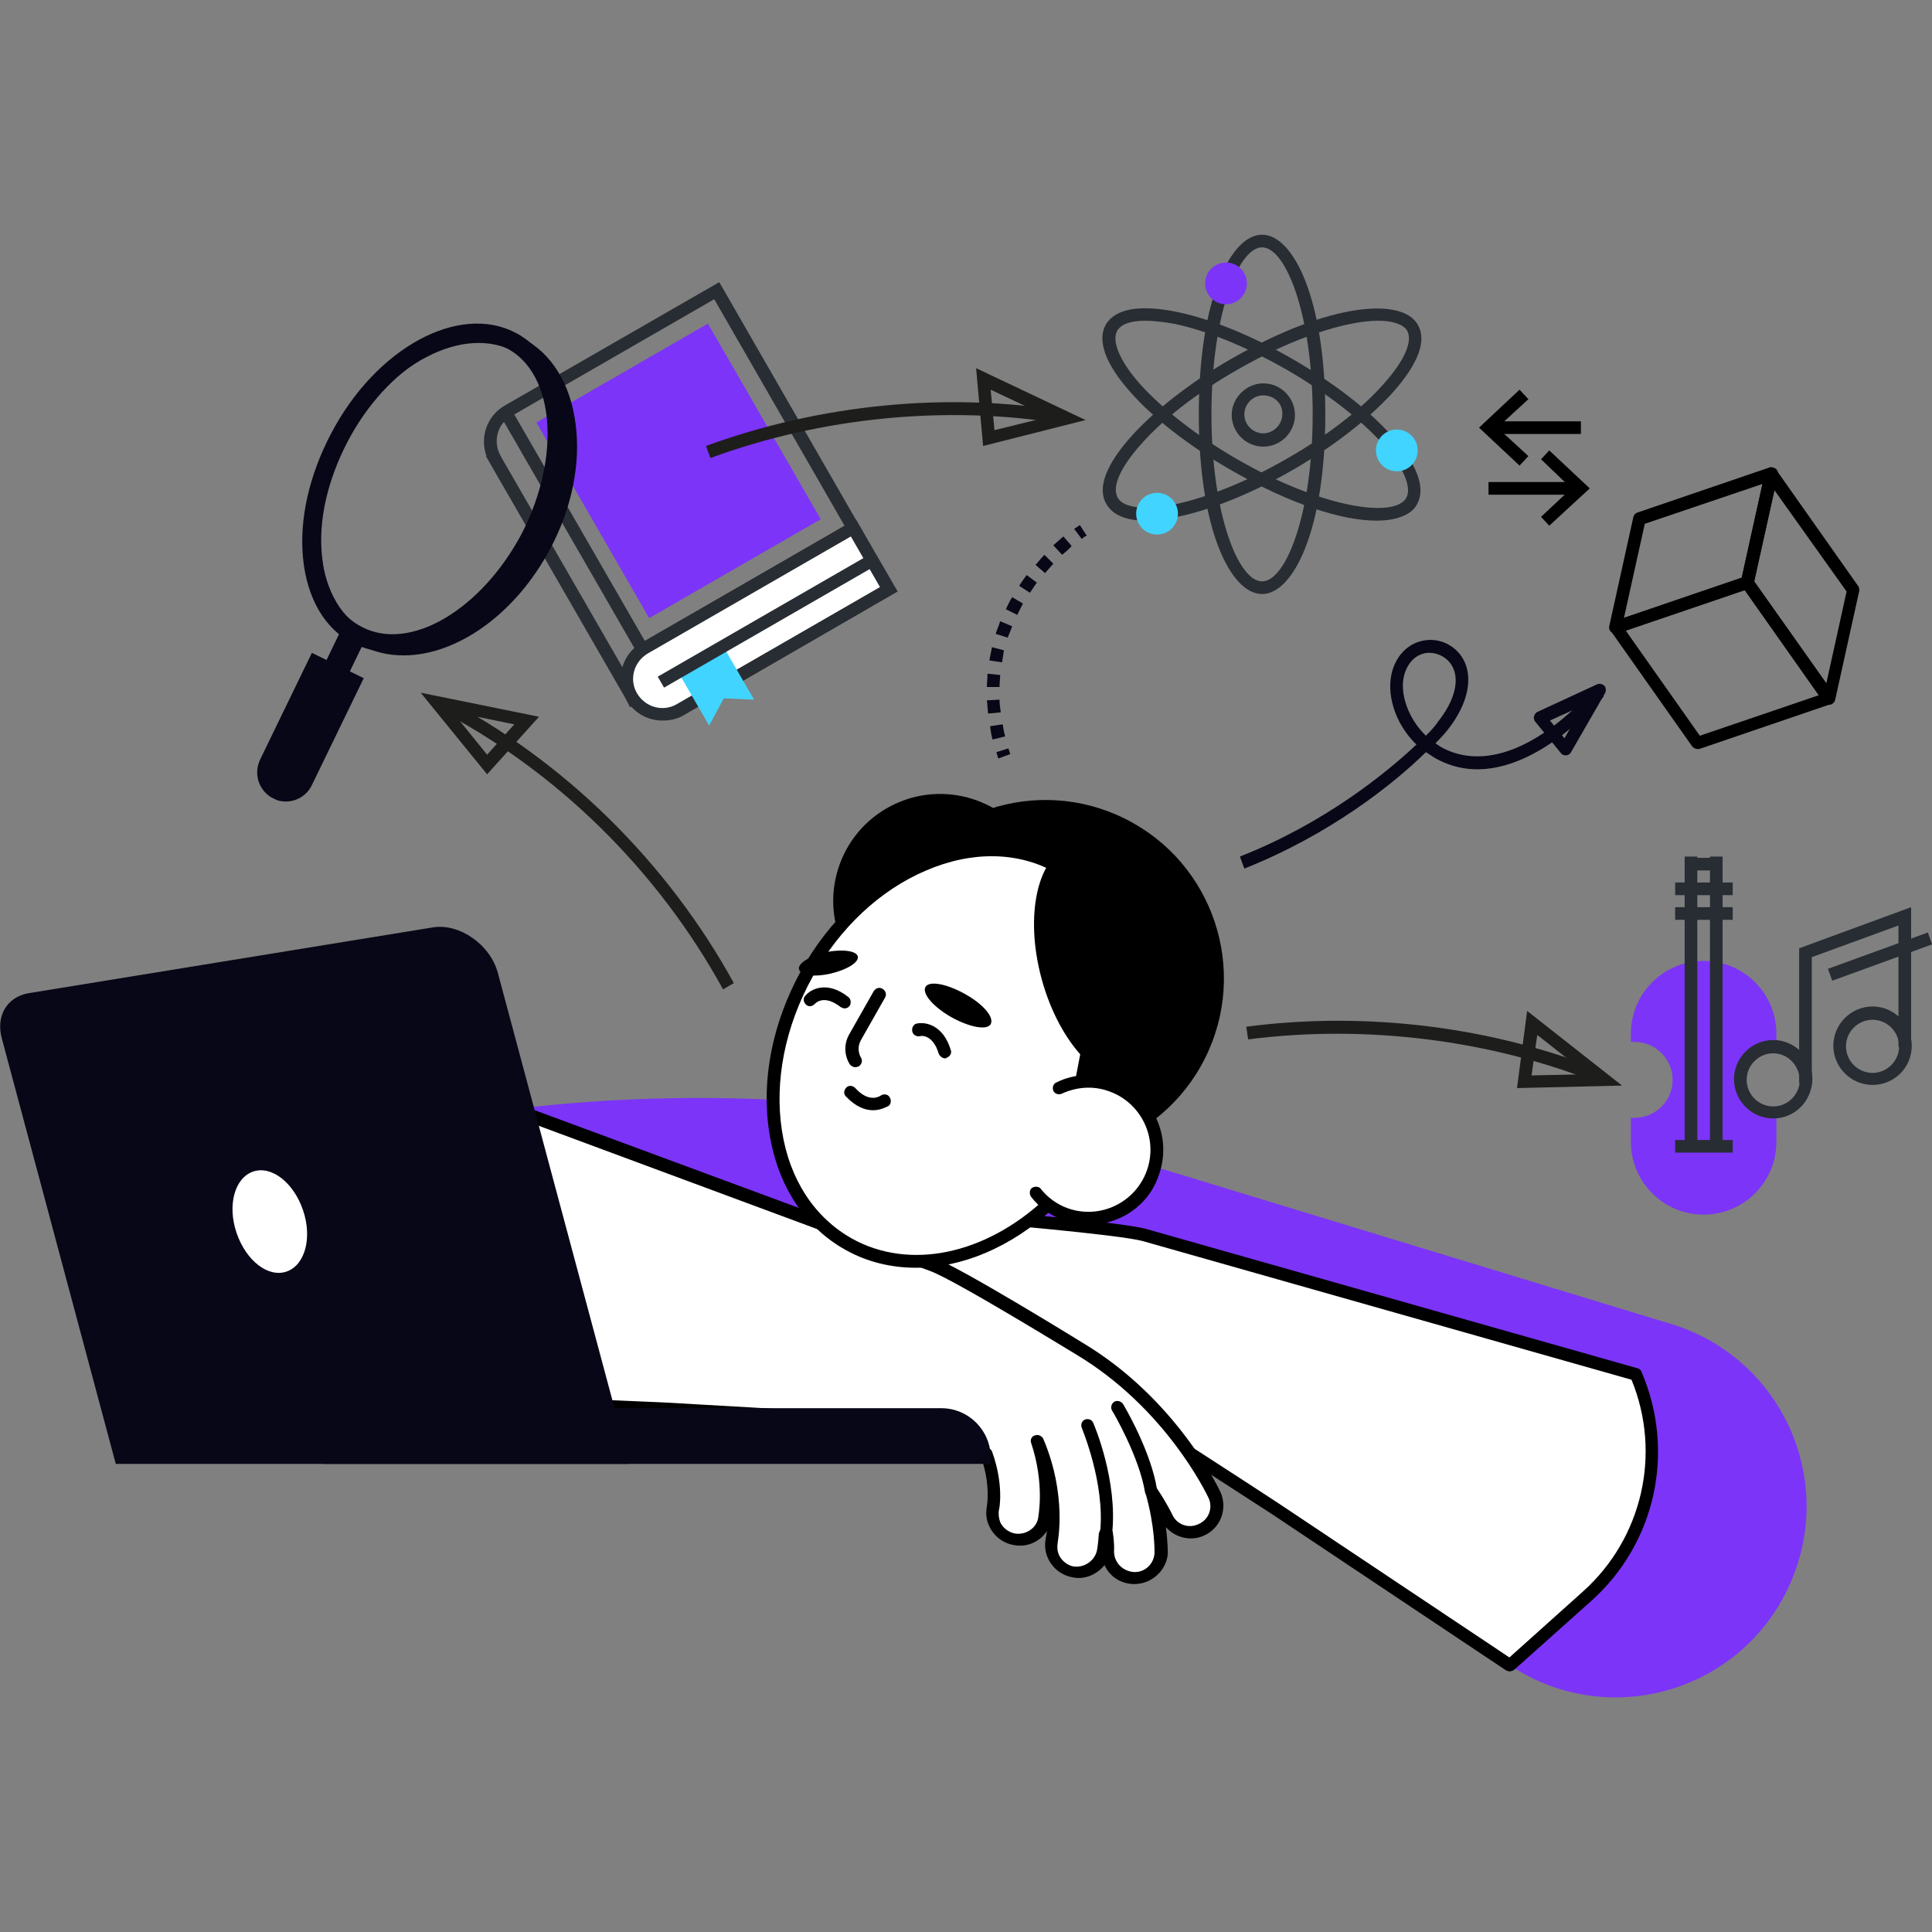 <svg width="360" height="360" viewBox="0 0 360 360" fill="none" xmlns="http://www.w3.org/2000/svg">
<rect x="0" y="0" width="360" height="360" fill="#808080" stroke="none"/>
<g clip-path="url(#clip0_3_2442)">
<g clip-path="url(#clip1_3_2442)">
<path d="M131.912 60.295L99.947 78.722L120.964 115.18L152.929 96.753L131.912 60.295Z" fill="#7C34F8"/>
<path d="M117.407 131.788L116.699 130.373L90.53 84.99H90.648C89.352 81.454 90.766 77.446 94.067 75.56L134.027 52.574L160.668 98.9L120.707 121.886C118.114 123.419 117.289 126.719 118.703 129.312L118.821 129.43L119.528 130.491L118.468 131.198L117.407 131.788ZM93.359 85.108L115.992 124.362C116.582 122.475 117.76 120.825 119.646 119.764L157.367 97.957L133.084 55.756L95.246 77.564C92.652 78.978 91.827 82.279 93.242 84.872L93.359 85.108Z" fill="#282D33"/>
<path d="M159.018 98.428L147.937 104.794L120.118 120.825C116.935 122.593 115.874 126.719 117.642 129.784C119.411 132.967 123.536 134.027 126.601 132.259L154.42 116.228L165.501 109.862L159.018 98.428Z" fill="white"/>
<path d="M123.418 134.263C120.707 134.263 118.114 132.849 116.699 130.373C114.578 126.601 115.874 121.886 119.528 119.764L159.489 96.778L167.269 110.216L127.308 133.32C126.13 134.027 124.715 134.263 123.418 134.263ZM158.546 99.96L120.707 121.768C118.114 123.3 117.171 126.601 118.703 129.194C120.236 131.788 123.536 132.731 126.13 131.198L163.969 109.391L158.546 99.96Z" fill="#282D33"/>
<path d="M140.511 130.373L134.853 130.137L132.141 135.206L126.483 125.422L130.727 122.947L134.853 120.589L140.511 130.373Z" fill="#41D4FF"/>
<path d="M161.879 103.421L122.561 126.087L123.738 128.129L163.056 105.464L161.879 103.421Z" fill="#282D33"/>
<path d="M95.562 76.764L93.519 77.941L118.481 121.242L120.523 120.065L95.562 76.764Z" fill="#282D33"/>
<path d="M186.248 263.222L52.809 264.283C36.424 264.872 24.401 249.194 28.998 233.517C31.356 225.737 37.367 219.725 45.147 217.367L48.094 216.542C102.318 200.393 160.196 200.629 214.303 217.132L311.434 246.719C331.12 252.731 341.611 274.067 334.303 293.281C326.169 314.735 300.354 322.986 281.257 310.255L186.13 246.719L186.248 263.222Z" fill="#7C34F8"/>
<path d="M237.642 281.14C235.874 279.961 197.917 255.442 197.917 255.442C197.917 255.442 188.959 257.8 184.362 252.495C179.293 255.914 177.407 259.804 177.289 260.039C176.817 260.983 176.11 261.808 175.167 262.279C173.87 262.986 172.22 263.104 170.688 262.397C168.212 261.218 167.151 258.389 168.212 255.914C168.33 255.56 171.041 249.784 177.996 244.833C168.684 250.373 164.912 258.271 164.912 258.389C164.44 259.332 163.733 260.157 162.79 260.629C161.493 261.336 159.843 261.454 158.31 260.747C155.835 259.568 154.774 256.739 155.835 254.263C155.953 254.146 156.424 252.967 157.485 251.316C156.071 252.849 155.246 253.792 155.246 253.91C154.774 254.617 154.185 255.089 153.595 255.442C152.063 256.267 150.059 256.267 148.409 255.206C146.169 253.674 145.58 250.609 147.112 248.37C147.348 248.134 149.941 244.244 155.246 240.118C152.181 241.297 150.295 242.24 150.295 242.24C147.937 243.537 144.872 242.711 143.576 240.236C142.279 237.878 143.104 234.814 145.462 233.517C146.169 233.163 161.965 224.558 181.768 226.444C181.768 226.444 208.291 228.566 213.124 229.981L304.597 255.914C310.727 270.177 307.073 286.916 295.521 297.289L281.14 310.138L237.642 281.14Z" fill="white"/>
<path d="M281.257 311.434C281.022 311.434 280.786 311.316 280.55 311.199L236.935 282.083C235.285 281.022 201.807 259.332 197.682 256.739C195.678 257.21 188.723 258.271 184.244 254.028C180 257.092 178.35 260.511 178.35 260.511C177.76 261.69 176.935 262.633 175.756 263.222C174.106 264.165 171.984 264.283 170.216 263.458C167.859 262.397 166.562 260.039 166.68 257.564C166.208 258.389 165.972 258.861 165.972 258.861C165.383 260.039 164.558 260.982 163.379 261.69C161.729 262.633 159.607 262.751 157.839 261.925C155.599 260.865 154.303 258.743 154.303 256.503C152.299 257.682 149.823 257.564 147.937 256.267C145.108 254.381 144.401 250.609 146.287 247.78C146.405 247.544 147.466 246.012 149.47 244.008C146.876 244.597 144.047 243.419 142.75 240.943C141.1 237.996 142.161 234.224 145.108 232.692C145.815 232.338 161.847 223.615 182.122 225.501C183.183 225.619 208.762 227.623 213.713 229.037L305.187 254.971C305.54 255.089 305.776 255.324 305.894 255.678C312.259 270.531 308.487 287.623 296.464 298.35L282.083 311.199C281.847 311.316 281.611 311.434 281.257 311.434ZM238.35 280.197L281.257 308.841L294.931 296.582C306.012 286.68 309.666 270.884 304.008 257.092L213.006 231.277C208.291 229.98 182.122 227.859 181.886 227.741C162.436 225.973 146.876 234.342 146.287 234.696C144.519 235.639 143.811 237.996 144.754 239.764C145.697 241.533 148.055 242.24 149.823 241.297C149.823 241.297 151.709 240.236 155.01 239.057C155.599 238.821 156.189 239.057 156.424 239.529C156.66 240 156.542 240.707 156.071 241.061C150.884 245.069 148.291 248.841 148.173 249.077C146.994 250.727 147.466 253.085 149.234 254.263C150.413 255.089 151.945 255.089 153.124 254.381C153.595 254.145 154.067 253.674 154.42 253.202C154.42 253.202 155.246 252.142 156.778 250.491C157.25 250.02 157.839 250.02 158.31 250.373C158.782 250.727 158.9 251.434 158.546 251.906C157.485 253.674 157.014 254.735 157.014 254.735C156.189 256.621 157.014 258.861 158.9 259.686C159.961 260.157 161.257 260.157 162.318 259.568C163.026 259.214 163.615 258.625 163.969 257.8C163.969 257.682 167.859 249.548 177.525 243.772C178.114 243.419 178.821 243.654 179.057 244.126C179.411 244.597 179.293 245.305 178.703 245.776C171.984 250.609 169.509 256.149 169.391 256.385C168.566 258.271 169.391 260.511 171.277 261.336C172.338 261.808 173.635 261.808 174.695 261.218C175.403 260.865 175.992 260.275 176.228 259.568C176.346 259.45 178.35 255.089 183.772 251.552C184.244 251.199 184.951 251.316 185.305 251.788C189.43 256.503 197.564 254.381 197.682 254.381C198.035 254.263 198.389 254.381 198.625 254.499C200.157 255.442 236.464 278.9 238.35 280.197Z" fill="black"/>
<path d="M155.363 241.297C155.01 241.297 154.774 241.179 154.538 240.943C154.067 240.471 154.067 239.764 154.538 239.293C159.607 234.224 168.802 230.334 169.155 230.098C169.745 229.862 170.452 230.098 170.688 230.688C170.923 231.277 170.688 231.984 170.098 232.22C169.98 232.22 160.904 236.11 156.189 240.825C155.953 241.179 155.599 241.297 155.363 241.297ZM157.603 252.613C157.367 252.613 157.25 252.613 157.014 252.495C156.424 252.141 156.306 251.434 156.542 250.845C161.493 242.24 171.159 236.581 171.631 236.346C172.22 235.992 172.927 236.228 173.281 236.817C173.635 237.407 173.399 238.114 172.809 238.467C172.692 238.467 163.261 244.126 158.546 252.141C158.428 252.377 157.957 252.613 157.603 252.613Z" fill="black"/>
<path d="M124.008 262.279C126.13 262.397 171.159 264.99 171.159 264.99C171.159 264.99 176.935 272.181 183.772 270.648C185.894 276.424 185.069 280.668 185.069 280.904C184.833 281.965 185.069 283.025 185.422 283.968C186.012 285.383 187.308 286.444 188.959 286.68C191.67 287.151 194.145 285.501 194.735 282.908C194.853 282.554 196.031 276.306 193.438 268.291C197.682 278.31 196.031 286.798 196.031 286.915C195.796 287.976 195.914 289.037 196.385 289.98C196.975 291.395 198.271 292.456 199.921 292.691C202.633 293.281 205.226 291.513 205.697 288.919C205.697 288.801 205.933 287.505 206.169 285.501C206.405 287.505 206.405 288.801 206.405 288.919C206.405 289.745 206.523 290.452 206.876 291.159C207.584 292.809 209.234 293.988 211.238 293.988C213.949 294.106 216.189 291.984 216.307 289.273C216.307 288.919 216.424 284.204 214.656 277.839C216.424 280.668 217.367 282.436 217.367 282.554C218.546 285.029 221.493 286.09 223.969 284.912C226.444 283.733 227.505 280.786 226.326 278.31C225.973 277.603 218.31 261.336 201.218 251.198C201.218 251.198 178.586 237.289 173.87 235.521L84.637 202.515C71.198 210.412 64.362 225.972 67.544 241.297L71.552 260.039L124.008 262.279Z" fill="white"/>
<path d="M211.356 295.167C211.238 295.167 211.238 295.167 211.12 295.167C208.762 295.049 206.758 293.753 205.815 291.631C204.401 293.399 202.043 294.46 199.686 293.87C197.8 293.517 196.149 292.22 195.324 290.452C194.735 289.273 194.617 287.976 194.853 286.68C194.853 286.68 194.97 286.09 195.088 285.265C193.792 287.269 191.316 288.448 188.723 287.859C186.837 287.505 185.187 286.208 184.361 284.44C183.772 283.261 183.654 281.965 183.89 280.668C183.89 280.668 184.597 276.896 182.947 271.945C176.817 272.652 171.866 267.584 170.57 266.169C165.619 265.933 125.776 263.576 123.89 263.458L71.434 261.218C70.845 261.218 70.491 260.864 70.373 260.275L66.365 241.532C63.065 225.737 70.138 209.705 83.929 201.572C84.283 201.336 84.636 201.336 84.99 201.454L174.224 234.46C179.057 236.228 200.864 249.666 201.807 250.255C219.136 260.629 227.033 277.25 227.387 277.957C228.802 281.022 227.505 284.676 224.44 286.09C221.965 287.269 219.018 286.562 217.249 284.558C217.603 287.387 217.603 289.155 217.603 289.509C217.367 292.574 214.656 295.167 211.356 295.167ZM206.169 284.44C206.758 284.44 207.23 284.912 207.348 285.501C207.701 287.741 207.583 289.037 207.583 289.037C207.583 289.627 207.701 290.216 207.937 290.688C208.526 291.984 209.823 292.809 211.238 292.927C213.359 293.045 215.01 291.395 215.128 289.391C215.128 289.155 215.246 284.558 213.477 278.31C213.359 277.721 213.595 277.132 214.067 276.896C214.538 276.66 215.246 276.778 215.599 277.367C217.485 280.197 218.428 282.2 218.428 282.2C219.253 284.087 221.493 284.912 223.379 283.969C225.265 283.143 226.09 280.904 225.147 279.018C224.794 278.31 217.249 262.397 200.511 252.377C200.275 252.259 177.878 238.468 173.281 236.817L84.636 203.929C71.906 211.709 65.54 226.562 68.605 241.179L72.377 259.096L123.89 261.336C126.012 261.454 169.273 263.929 171.159 264.047C171.513 264.047 171.748 264.283 171.984 264.519C171.984 264.637 177.407 271.12 183.418 269.705C184.008 269.587 184.597 269.941 184.833 270.413C187.073 276.542 186.247 281.14 186.13 281.375C186.012 282.2 186.13 282.908 186.365 283.615C186.837 284.676 187.898 285.501 189.077 285.737C191.08 286.09 193.084 284.794 193.438 282.908C193.438 282.672 194.735 276.66 192.141 268.88C191.906 268.291 192.259 267.584 192.849 267.466C193.438 267.23 194.145 267.584 194.381 268.055C198.86 278.546 197.092 287.269 197.092 287.387C196.974 288.212 196.974 288.92 197.328 289.745C197.8 290.806 198.86 291.631 199.921 291.866C201.925 292.22 203.929 290.923 204.401 288.92C204.401 288.92 204.636 287.741 204.754 285.737C204.99 284.912 205.462 284.44 206.169 284.44Z" fill="black"/>
<path d="M214.538 279.018C213.949 279.018 213.477 278.546 213.359 278.075C212.299 271.474 207.348 262.986 207.23 262.868C206.876 262.279 207.112 261.572 207.583 261.218C208.173 260.864 208.88 261.1 209.234 261.572C209.47 261.925 214.538 270.53 215.599 277.603C215.717 278.193 215.246 278.9 214.656 278.9C214.656 279.018 214.656 279.018 214.538 279.018Z" fill="black"/>
<path d="M206.169 286.798H206.051C205.462 286.68 204.99 286.09 204.99 285.501C205.933 276.306 201.572 266.169 201.572 266.051C201.336 265.462 201.572 264.754 202.161 264.519C202.75 264.283 203.458 264.519 203.693 265.108C203.929 265.579 208.291 275.953 207.23 285.737C207.23 286.326 206.758 286.798 206.169 286.798Z" fill="black"/>
<path d="M224.536 197.196C232.755 180.78 226.11 160.809 209.694 152.59C193.278 144.371 173.307 151.016 165.087 167.432C156.868 183.848 163.513 203.819 179.929 212.038C196.346 220.258 216.317 213.613 224.536 197.196Z" fill="black"/>
<path d="M184.347 185.553C194.116 180.492 197.932 168.47 192.871 158.701C187.809 148.932 175.787 145.115 166.018 150.177C156.249 155.238 152.433 167.261 157.494 177.03C162.556 186.799 174.578 190.615 184.347 185.553Z" fill="black"/>
<path d="M210.413 197.092C213.242 182.122 208.409 167.976 197.092 161.611C182.004 153.241 161.022 162.082 150.177 181.532C139.45 200.982 142.986 223.497 158.075 231.866C169.391 238.114 184.126 234.695 195.206 224.44L210.413 197.092Z" fill="white"/>
<path d="M170.688 236.228C166.09 236.228 161.611 235.167 157.603 232.927C149.941 228.684 144.872 220.904 143.34 211.002C141.808 201.218 143.929 190.609 149.234 180.943C154.538 171.277 162.554 163.969 171.631 160.079C180.825 156.189 190.138 156.306 197.8 160.55C209.352 166.916 214.774 181.297 211.709 197.21C211.591 197.8 211.002 198.271 210.295 198.153C209.705 198.035 209.234 197.446 209.352 196.739C212.181 181.886 207.112 168.448 196.621 162.554C189.666 158.664 181.061 158.546 172.574 162.2C163.969 165.855 156.424 172.927 151.356 182.122C146.287 191.316 144.283 201.454 145.697 210.648C147.112 219.843 151.827 226.916 158.782 230.806C169.391 236.699 183.419 233.87 194.617 223.497C195.088 223.026 195.796 223.143 196.267 223.615C196.739 224.086 196.621 224.794 196.149 225.265C188.369 232.456 179.175 236.228 170.688 236.228Z" fill="black"/>
<path d="M159.843 178.232C160.079 179.293 157.839 180.707 154.774 181.414C151.709 182.122 149.116 181.768 148.88 180.589C148.644 179.528 150.884 178.114 153.949 177.406C157.014 176.817 159.607 177.171 159.843 178.232ZM184.597 190.845C183.89 192.023 180.707 191.434 177.289 189.548C173.988 187.662 171.749 185.186 172.456 183.89C173.163 182.711 176.346 183.3 179.764 185.186C183.183 187.072 185.305 189.548 184.597 190.845ZM159.371 198.86C159.018 198.86 158.546 198.625 158.31 198.271C157.25 196.503 157.25 194.381 158.31 192.613L162.79 184.715C163.143 184.126 163.851 183.89 164.44 184.243C165.029 184.597 165.265 185.304 164.912 185.894L160.432 193.792C159.843 194.852 159.843 196.031 160.432 197.092C160.786 197.682 160.55 198.389 159.961 198.742C159.843 198.742 159.607 198.86 159.371 198.86ZM176.11 197.21C175.639 197.21 175.167 196.856 174.931 196.385C173.87 192.731 171.631 192.966 171.395 193.084C170.806 193.202 170.098 192.849 169.98 192.141C169.862 191.552 170.216 190.845 170.806 190.727C172.456 190.373 175.756 190.962 177.171 195.678C177.407 196.267 176.935 196.974 176.346 197.092C176.346 197.21 176.228 197.21 176.11 197.21ZM157.367 187.898C157.132 187.898 156.896 187.78 156.66 187.662C153.477 185.186 151.945 186.955 151.827 187.072C151.356 187.544 150.648 187.662 150.177 187.19C149.705 186.719 149.587 186.012 150.059 185.54C151.12 184.243 154.185 182.711 158.075 185.776C158.546 186.129 158.664 186.955 158.31 187.426C158.075 187.78 157.721 187.898 157.367 187.898ZM162.672 206.876C161.257 206.876 159.489 206.287 157.603 204.283C157.132 203.811 157.25 203.104 157.721 202.632C158.193 202.161 158.9 202.279 159.371 202.75C161.965 205.579 163.851 204.283 164.086 204.165C164.558 203.811 165.383 203.811 165.737 204.401C166.09 204.872 166.09 205.579 165.619 206.051C164.912 206.405 163.969 206.876 162.672 206.876Z" fill="black"/>
<path d="M212.417 177.878L203.222 186.365L199.804 204.165L211.12 206.994L220.079 184.479L212.417 177.878Z" fill="black"/>
<path d="M211.811 201.111C218.278 199.337 220.841 188.128 217.535 176.073C214.23 164.018 206.308 155.683 199.841 157.457C193.374 159.23 190.811 170.44 194.117 182.494C197.422 194.549 205.344 202.884 211.811 201.111Z" fill="black"/>
<path d="M192.967 222.318C194.381 224.087 196.267 225.501 198.625 226.326C205.226 228.684 212.534 225.148 214.892 218.546C217.249 211.945 213.713 204.637 207.112 202.279C203.811 201.1 200.275 201.336 197.328 202.751C194.499 204.165 190.255 219.018 192.967 222.318Z" fill="white"/>
<path d="M202.868 228.212C201.336 228.212 199.804 227.976 198.271 227.387C195.796 226.562 193.674 225.03 192.141 223.026C191.788 222.554 191.788 221.729 192.259 221.375C192.731 221.022 193.556 221.022 193.91 221.493C195.206 223.143 196.974 224.44 198.978 225.147C204.99 227.269 211.591 224.086 213.713 218.075C215.835 212.063 212.652 205.462 206.64 203.34C203.694 202.279 200.629 202.515 197.8 203.811C197.21 204.047 196.503 203.811 196.267 203.222C196.031 202.633 196.267 201.925 196.857 201.69C200.157 200.039 204.047 199.921 207.466 201.1C214.656 203.694 218.546 211.591 215.953 218.9C214.067 224.676 208.644 228.212 202.868 228.212Z" fill="black"/>
<path d="M340.786 131.317C340.432 131.317 340.079 131.081 339.843 130.845L324.636 109.273C324.401 109.038 324.401 108.684 324.401 108.33L328.88 88.055C328.998 87.584 329.352 87.23 329.823 87.112C330.295 86.994 330.766 87.23 331.002 87.584L346.208 109.155C346.444 109.391 346.444 109.745 346.444 110.098L341.965 130.374C341.847 130.845 341.493 131.199 341.022 131.317C341.022 131.317 340.904 131.317 340.786 131.317ZM326.876 108.33L340.314 127.309L344.086 110.216L330.648 91.356L326.876 108.33Z" fill="black"/>
<path d="M301.061 118.114C300.825 118.114 300.471 117.996 300.236 117.76C299.882 117.525 299.764 117.053 299.882 116.582L304.361 96.307C304.479 95.953 304.715 95.599 305.187 95.481L329.705 87.112C330.059 86.994 330.53 87.112 330.884 87.348C331.238 87.584 331.356 88.055 331.238 88.527L326.758 108.802C326.64 109.155 326.405 109.509 325.933 109.627L301.415 117.996C301.297 117.996 301.179 118.114 301.061 118.114ZM306.483 97.603L302.593 115.167L324.519 107.741L328.409 90.177L306.483 97.603Z" fill="black"/>
<path d="M316.267 139.568C315.914 139.568 315.56 139.332 315.324 139.096L300.118 117.525C299.882 117.171 299.882 116.817 300 116.464C300.118 116.11 300.354 115.874 300.707 115.757L325.226 107.387C325.697 107.269 326.287 107.387 326.523 107.859L341.729 129.43C341.965 129.784 341.965 130.138 341.847 130.491C341.729 130.845 341.493 131.081 341.14 131.199L316.621 139.568C316.503 139.568 316.385 139.568 316.267 139.568ZM302.947 117.525L316.739 137.093L338.9 129.548L325.108 109.981L302.947 117.525Z" fill="black"/>
<path d="M231.866 161.847L231.041 159.607C246.601 153.477 258.035 144.283 263.929 138.742C259.686 134.617 258.271 128.959 259.45 124.951C260.393 121.768 262.75 119.646 265.697 119.293C268.527 118.939 271.238 120.353 272.652 122.829C274.538 126.247 273.595 131.08 269.823 135.913C269.352 136.503 268.644 137.328 267.466 138.507C267.819 138.742 268.173 138.978 268.527 139.214C276.424 143.575 286.798 139.568 297.053 128.251L298.821 129.784C293.635 135.56 279.961 148.408 267.348 141.218C266.758 140.864 266.287 140.511 265.697 140.157C259.686 146.051 247.898 155.481 231.866 161.847ZM266.405 121.65C266.287 121.65 266.051 121.65 265.933 121.65C263.929 121.886 262.397 123.3 261.69 125.658C260.747 128.841 262.161 133.674 265.697 137.092C266.758 136.031 267.583 135.088 267.937 134.499C271.12 130.491 272.063 126.601 270.53 124.008C269.705 122.593 268.055 121.65 266.405 121.65Z" fill="#080717"/>
<path d="M291.749 140.746C291.395 140.746 291.041 140.629 290.805 140.275L286.09 134.499C285.855 134.263 285.737 133.792 285.855 133.438C285.972 133.084 286.208 132.731 286.562 132.613L297.525 127.544C297.996 127.308 298.585 127.426 298.939 127.78C299.293 128.133 299.293 128.723 299.057 129.194L292.809 140.039C292.574 140.511 292.22 140.746 291.749 140.746ZM288.802 134.263L291.513 137.564L295.049 131.434L288.802 134.263Z" fill="#080717"/>
<path d="M134.735 184.362C122.593 162.2 103.733 143.576 81.336 132.024L82.397 129.902C105.147 141.69 124.361 160.668 136.739 183.183L134.735 184.362Z" fill="#1D1D1B"/>
<path d="M90.766 144.283L78.389 129.077L100.432 133.556L90.766 144.283ZM84.283 132.613L90.766 140.629L95.835 134.971L84.283 132.613Z" fill="#1D1D1B"/>
<path d="M298.114 201.925C277.957 193.792 254.617 190.845 232.574 193.674L232.22 191.316C254.617 188.369 278.31 191.316 298.939 199.686L298.114 201.925Z" fill="#1D1D1B"/>
<path d="M282.672 202.75L284.558 188.369L302.24 202.279L282.672 202.75ZM286.444 192.849L285.383 200.393L295.756 200.157L286.444 192.849Z" fill="#1D1D1B"/>
<path d="M132.377 85.344L131.552 83.104C152.77 75.324 176.581 72.967 198.389 76.621L198.035 78.978C176.581 75.442 153.242 77.682 132.377 85.344Z" fill="#1D1D1B"/>
<path d="M183.183 83.104L181.886 68.605L202.279 78.271L183.183 83.104ZM184.597 72.613L185.304 80.157L195.324 77.682L184.597 72.613Z" fill="#1D1D1B"/>
<path d="M75.206 122.122C72.377 122.122 69.784 121.532 67.308 120.236C56.11 114.342 53.752 96.778 62.004 80.982C66.012 73.438 71.788 67.308 78.271 63.89C84.99 60.354 91.709 60 97.249 62.947C102.79 65.776 106.326 71.552 107.269 79.096C108.212 86.405 106.562 94.656 102.554 102.2C96.071 114.46 85.108 122.122 75.206 122.122ZM64.362 82.279C56.817 96.778 58.703 112.692 68.487 117.878C78.271 123.065 92.416 115.403 100.079 101.022C103.733 93.949 105.383 86.287 104.44 79.568C103.615 72.967 100.55 68.016 95.953 65.54C91.238 63.065 85.462 63.418 79.568 66.483C73.556 69.548 68.134 75.206 64.362 82.279Z" fill="#080717"/>
<path d="M72.967 121.532C70.491 121.532 68.016 120.943 65.776 119.882C60.471 117.171 57.171 111.395 56.464 103.969C55.756 96.66 57.642 88.526 61.65 80.864C70.02 64.833 85.462 56.464 96.071 62.004C106.68 67.544 108.566 85.108 100.196 101.022C93.595 113.635 82.515 121.532 72.967 121.532ZM64.715 82.397C61.061 89.469 59.293 96.896 60 103.615C60.589 109.98 63.183 114.695 67.426 116.817C76.385 121.532 89.705 113.635 97.249 99.371C104.558 85.108 103.379 69.666 94.538 64.951C85.58 60.354 72.141 68.134 64.715 82.397ZM56.464 145.58L65.422 127.191L58.939 124.008L49.98 142.397C49.155 144.165 49.862 146.405 51.631 147.23C53.517 148.173 55.639 147.348 56.464 145.58Z" fill="#080717"/>
<path d="M53.281 149.352C52.456 149.352 51.749 149.234 50.923 148.762C49.627 148.173 48.684 146.994 48.212 145.698C47.741 144.283 47.859 142.868 48.448 141.572L58.114 121.65L67.78 126.366L58.114 146.287C57.171 148.291 55.167 149.352 53.281 149.352ZM59.764 126.366L51.631 143.222C51.395 143.694 51.395 144.165 51.513 144.637C51.631 145.108 51.984 145.462 52.456 145.698C53.399 146.169 54.578 145.815 55.049 144.755L63.301 127.898L59.764 126.366Z" fill="#080717"/>
<path d="M63.338 117.832L60.513 123.668L64.863 125.774L67.688 119.938L63.338 117.832Z" fill="#080717"/>
<path d="M21.572 272.77H117.289L92.77 181.297C91.356 175.992 85.58 171.984 80.629 172.81L5.305 185.069C1.297 185.776 -0.825 189.313 0.354 193.556L21.572 272.77Z" fill="#080717"/>
<path d="M184.715 272.77H60V262.397H175.403C180.472 262.397 184.597 266.523 184.597 271.591V272.77H184.715Z" fill="#080717"/>
<path d="M44.086 229.745C45.855 234.931 49.98 238.114 53.399 236.935C56.817 235.756 58.232 230.688 56.464 225.501C54.696 220.314 50.57 217.132 47.151 218.311C43.733 219.489 42.318 224.558 44.086 229.745Z" fill="white"/>
<path d="M201.572 100.432L200.157 98.546C200.864 98.075 201.218 97.839 201.218 97.839L202.515 99.843C202.397 99.843 202.043 99.961 201.572 100.432ZM184.951 137.8C184.715 136.974 184.597 136.149 184.479 135.324L186.837 134.97C186.955 135.678 187.073 136.503 187.308 137.21L184.951 137.8ZM184.126 132.967C184.008 132.141 184.008 131.316 183.89 130.491L186.248 130.373C186.248 131.198 186.365 131.906 186.483 132.731L184.126 132.967ZM186.248 128.016H183.89C183.89 127.191 184.008 126.365 184.008 125.54L186.365 125.776C186.365 126.483 186.248 127.191 186.248 128.016ZM186.719 123.418L184.362 123.065C184.479 122.24 184.715 121.414 184.833 120.589L187.073 121.179C186.955 121.886 186.837 122.593 186.719 123.418ZM187.78 118.821L185.54 118.114C185.776 117.289 186.13 116.581 186.365 115.756L188.605 116.699C188.369 117.407 188.016 118.114 187.78 118.821ZM189.548 114.578L187.426 113.517C187.78 112.809 188.134 111.984 188.605 111.277L190.609 112.456C190.255 113.163 189.902 113.87 189.548 114.578ZM191.906 110.452L189.902 109.155C190.373 108.448 190.845 107.741 191.316 107.151L193.202 108.566C192.731 109.155 192.377 109.862 191.906 110.452ZM194.735 106.798L192.967 105.265C193.556 104.558 194.028 103.969 194.617 103.379L196.267 105.029C195.796 105.619 195.206 106.208 194.735 106.798ZM197.918 103.379L196.267 101.611C196.974 101.022 197.564 100.432 198.153 99.961L199.686 101.729C199.214 102.318 198.625 102.79 197.918 103.379ZM186.012 141.336C185.894 140.982 185.776 140.511 185.658 140.157L187.898 139.45C188.016 139.803 188.134 140.157 188.252 140.511L186.012 141.336Z" fill="#080717"/>
<path d="M235.167 110.688C229.391 110.688 223.379 98.9 223.379 77.21C223.379 55.521 229.391 43.733 235.167 43.733C240.943 43.733 246.955 55.521 246.955 77.21C246.955 98.9 240.943 110.688 235.167 110.688ZM235.167 46.09C230.688 46.09 225.737 58.821 225.737 77.21C225.737 95.599 230.688 108.33 235.167 108.33C239.646 108.33 244.597 95.599 244.597 77.21C244.597 58.821 239.646 46.09 235.167 46.09Z" fill="#282D33"/>
<path d="M256.503 97.014C250.255 97.014 240.825 94.185 229.155 87.466C221.611 83.104 215.01 78.036 210.648 73.085C205.933 67.78 204.401 63.419 206.051 60.472C207.819 57.525 212.299 56.7 219.253 58.114C225.619 59.411 233.399 62.594 240.943 66.955C248.487 71.317 255.088 76.385 259.45 81.336C264.165 86.641 265.697 91.002 264.047 93.949C263.104 95.835 260.393 97.014 256.503 97.014ZM213.477 59.764C210.766 59.764 208.88 60.354 208.173 61.651C207.112 63.537 208.644 67.309 212.416 71.552C216.66 76.267 223.026 81.218 230.334 85.462C246.248 94.656 259.804 96.66 262.043 92.77C263.104 90.884 261.572 87.112 257.8 82.869C253.556 78.153 247.191 73.203 239.882 68.959C232.456 64.715 225.029 61.651 218.9 60.354C216.896 60 215.01 59.764 213.477 59.764Z" fill="#282D33"/>
<path d="M213.477 97.014C209.823 97.014 207.348 95.953 206.169 93.949C204.401 91.002 206.051 86.64 210.766 81.336C215.128 76.503 221.729 71.316 229.273 66.955C248.134 56.11 261.336 55.52 264.165 60.471C265.933 63.418 264.283 67.78 259.568 73.084C255.206 77.917 248.605 83.104 241.061 87.466C233.517 91.827 225.737 95.01 219.371 96.306C217.132 96.778 215.128 97.014 213.477 97.014ZM256.857 59.764C251.081 59.764 241.297 62.711 230.452 68.959C223.026 73.202 216.66 78.153 212.534 82.868C208.762 87.112 207.112 90.766 208.291 92.77C209.352 94.656 213.36 95.128 219.018 93.949C225.147 92.652 232.692 89.587 240 85.344C247.426 81.1 253.792 76.149 257.918 71.434C261.69 67.191 263.34 63.536 262.161 61.532C261.454 60.471 259.568 59.764 256.857 59.764Z" fill="#282D33"/>
<path d="M260.275 87.82C262.423 87.82 264.165 86.078 264.165 83.93C264.165 81.781 262.423 80.04 260.275 80.04C258.127 80.04 256.385 81.781 256.385 83.93C256.385 86.078 258.127 87.82 260.275 87.82Z" fill="#41D4FF"/>
<path d="M228.448 56.699C230.596 56.699 232.338 54.958 232.338 52.809C232.338 50.661 230.596 48.919 228.448 48.919C226.3 48.919 224.558 50.661 224.558 52.809C224.558 54.958 226.3 56.699 228.448 56.699Z" fill="#7C34F8"/>
<path d="M215.599 99.607C217.748 99.607 219.489 97.865 219.489 95.717C219.489 93.569 217.748 91.827 215.599 91.827C213.451 91.827 211.709 93.569 211.709 95.717C211.709 97.865 213.451 99.607 215.599 99.607Z" fill="#41D4FF"/>
<path d="M235.403 83.222C232.102 83.222 229.509 80.511 229.509 77.328C229.509 74.145 232.22 71.434 235.403 71.434C238.703 71.434 241.297 74.145 241.297 77.328C241.297 80.511 238.703 83.222 235.403 83.222ZM235.403 73.674C233.399 73.674 231.866 75.324 231.866 77.21C231.866 79.214 233.517 80.746 235.403 80.746C237.289 80.746 238.939 79.096 238.939 77.21C239.057 75.206 237.407 73.674 235.403 73.674Z" fill="#282D33"/>
<path d="M330.295 208.29C326.405 208.29 323.222 205.108 323.222 201.218C323.222 197.328 326.405 194.145 330.295 194.145C330.53 194.145 330.766 194.145 331.002 194.145V192.613C331.002 185.186 324.99 179.057 317.446 179.057C310.02 179.057 303.89 185.068 303.89 192.613V194.145C304.126 194.145 304.361 194.145 304.597 194.145C308.487 194.145 311.67 197.328 311.67 201.218C311.67 205.108 308.487 208.29 304.597 208.29C304.361 208.29 304.126 208.29 303.89 208.29V212.77C303.89 220.196 309.902 226.326 317.446 226.326C324.872 226.326 331.002 220.314 331.002 212.77V208.29C330.766 208.29 330.53 208.29 330.295 208.29Z" fill="#7C34F8"/>
<path d="M316.267 159.607H313.91V213.949H316.267V159.607Z" fill="#282D33"/>
<path d="M320.982 159.607H318.625V213.949H320.982V159.607Z" fill="#282D33"/>
<path d="M322.868 169.037H312.141V171.395H322.868V169.037Z" fill="#282D33"/>
<path d="M322.868 164.44H312.141V166.798H322.868V164.44Z" fill="#282D33"/>
<path d="M320.864 159.843H314.027V162.2H320.864V159.843Z" fill="#282D33"/>
<path d="M322.868 212.417H312.141V214.774H322.868V212.417Z" fill="#282D33"/>
<path d="M330.412 208.408C326.405 208.408 323.104 205.108 323.104 201.1C323.104 197.092 326.405 193.791 330.412 193.791C334.42 193.791 337.721 197.092 337.721 201.1C337.603 205.226 334.42 208.408 330.412 208.408ZM330.412 196.267C327.701 196.267 325.462 198.507 325.462 201.218C325.462 203.929 327.701 206.169 330.412 206.169C333.124 206.169 335.363 203.929 335.363 201.218C335.245 198.507 333.124 196.267 330.412 196.267ZM348.919 202.161C344.911 202.161 341.611 198.86 341.611 194.852C341.611 190.845 344.911 187.544 348.919 187.544C352.927 187.544 356.228 190.845 356.228 194.852C356.228 198.978 352.927 202.161 348.919 202.161ZM348.919 190.019C346.208 190.019 343.968 192.259 343.968 194.97C343.968 197.681 346.208 199.921 348.919 199.921C351.631 199.921 353.87 197.681 353.87 194.97C353.87 192.259 351.631 190.019 348.919 190.019Z" fill="#282D33"/>
<path d="M337.603 201.807H335.245V176.699L356.11 169.037V195.088H353.752V172.456L337.603 178.349V201.807Z" fill="#282D33"/>
<path d="M359.221 173.756L340.61 180.525L341.416 182.74L360.027 175.972L359.221 173.756Z" fill="#282D33"/>
<path d="M283.143 86.758L275.599 79.686L283.143 72.613L284.794 74.381L279.018 79.686L284.794 84.99L283.143 86.758Z" fill="black"/>
<path d="M294.578 78.507H278.075V80.864H294.578V78.507Z" fill="black"/>
<path d="M288.684 97.957L287.151 96.306L292.81 91.002L287.151 85.579L288.684 83.929L296.228 91.002L288.684 97.957Z" fill="black"/>
<path d="M293.87 89.823H277.367V92.181H293.87V89.823Z" fill="black"/>
</g>
</g>
<defs>
<clipPath id="clip0_3_2442">
<rect width="360" height="360" fill="white"/>
</clipPath>
<clipPath id="clip1_3_2442">
<rect width="360" height="360" fill="white"/>
</clipPath>
</defs>
</svg>
